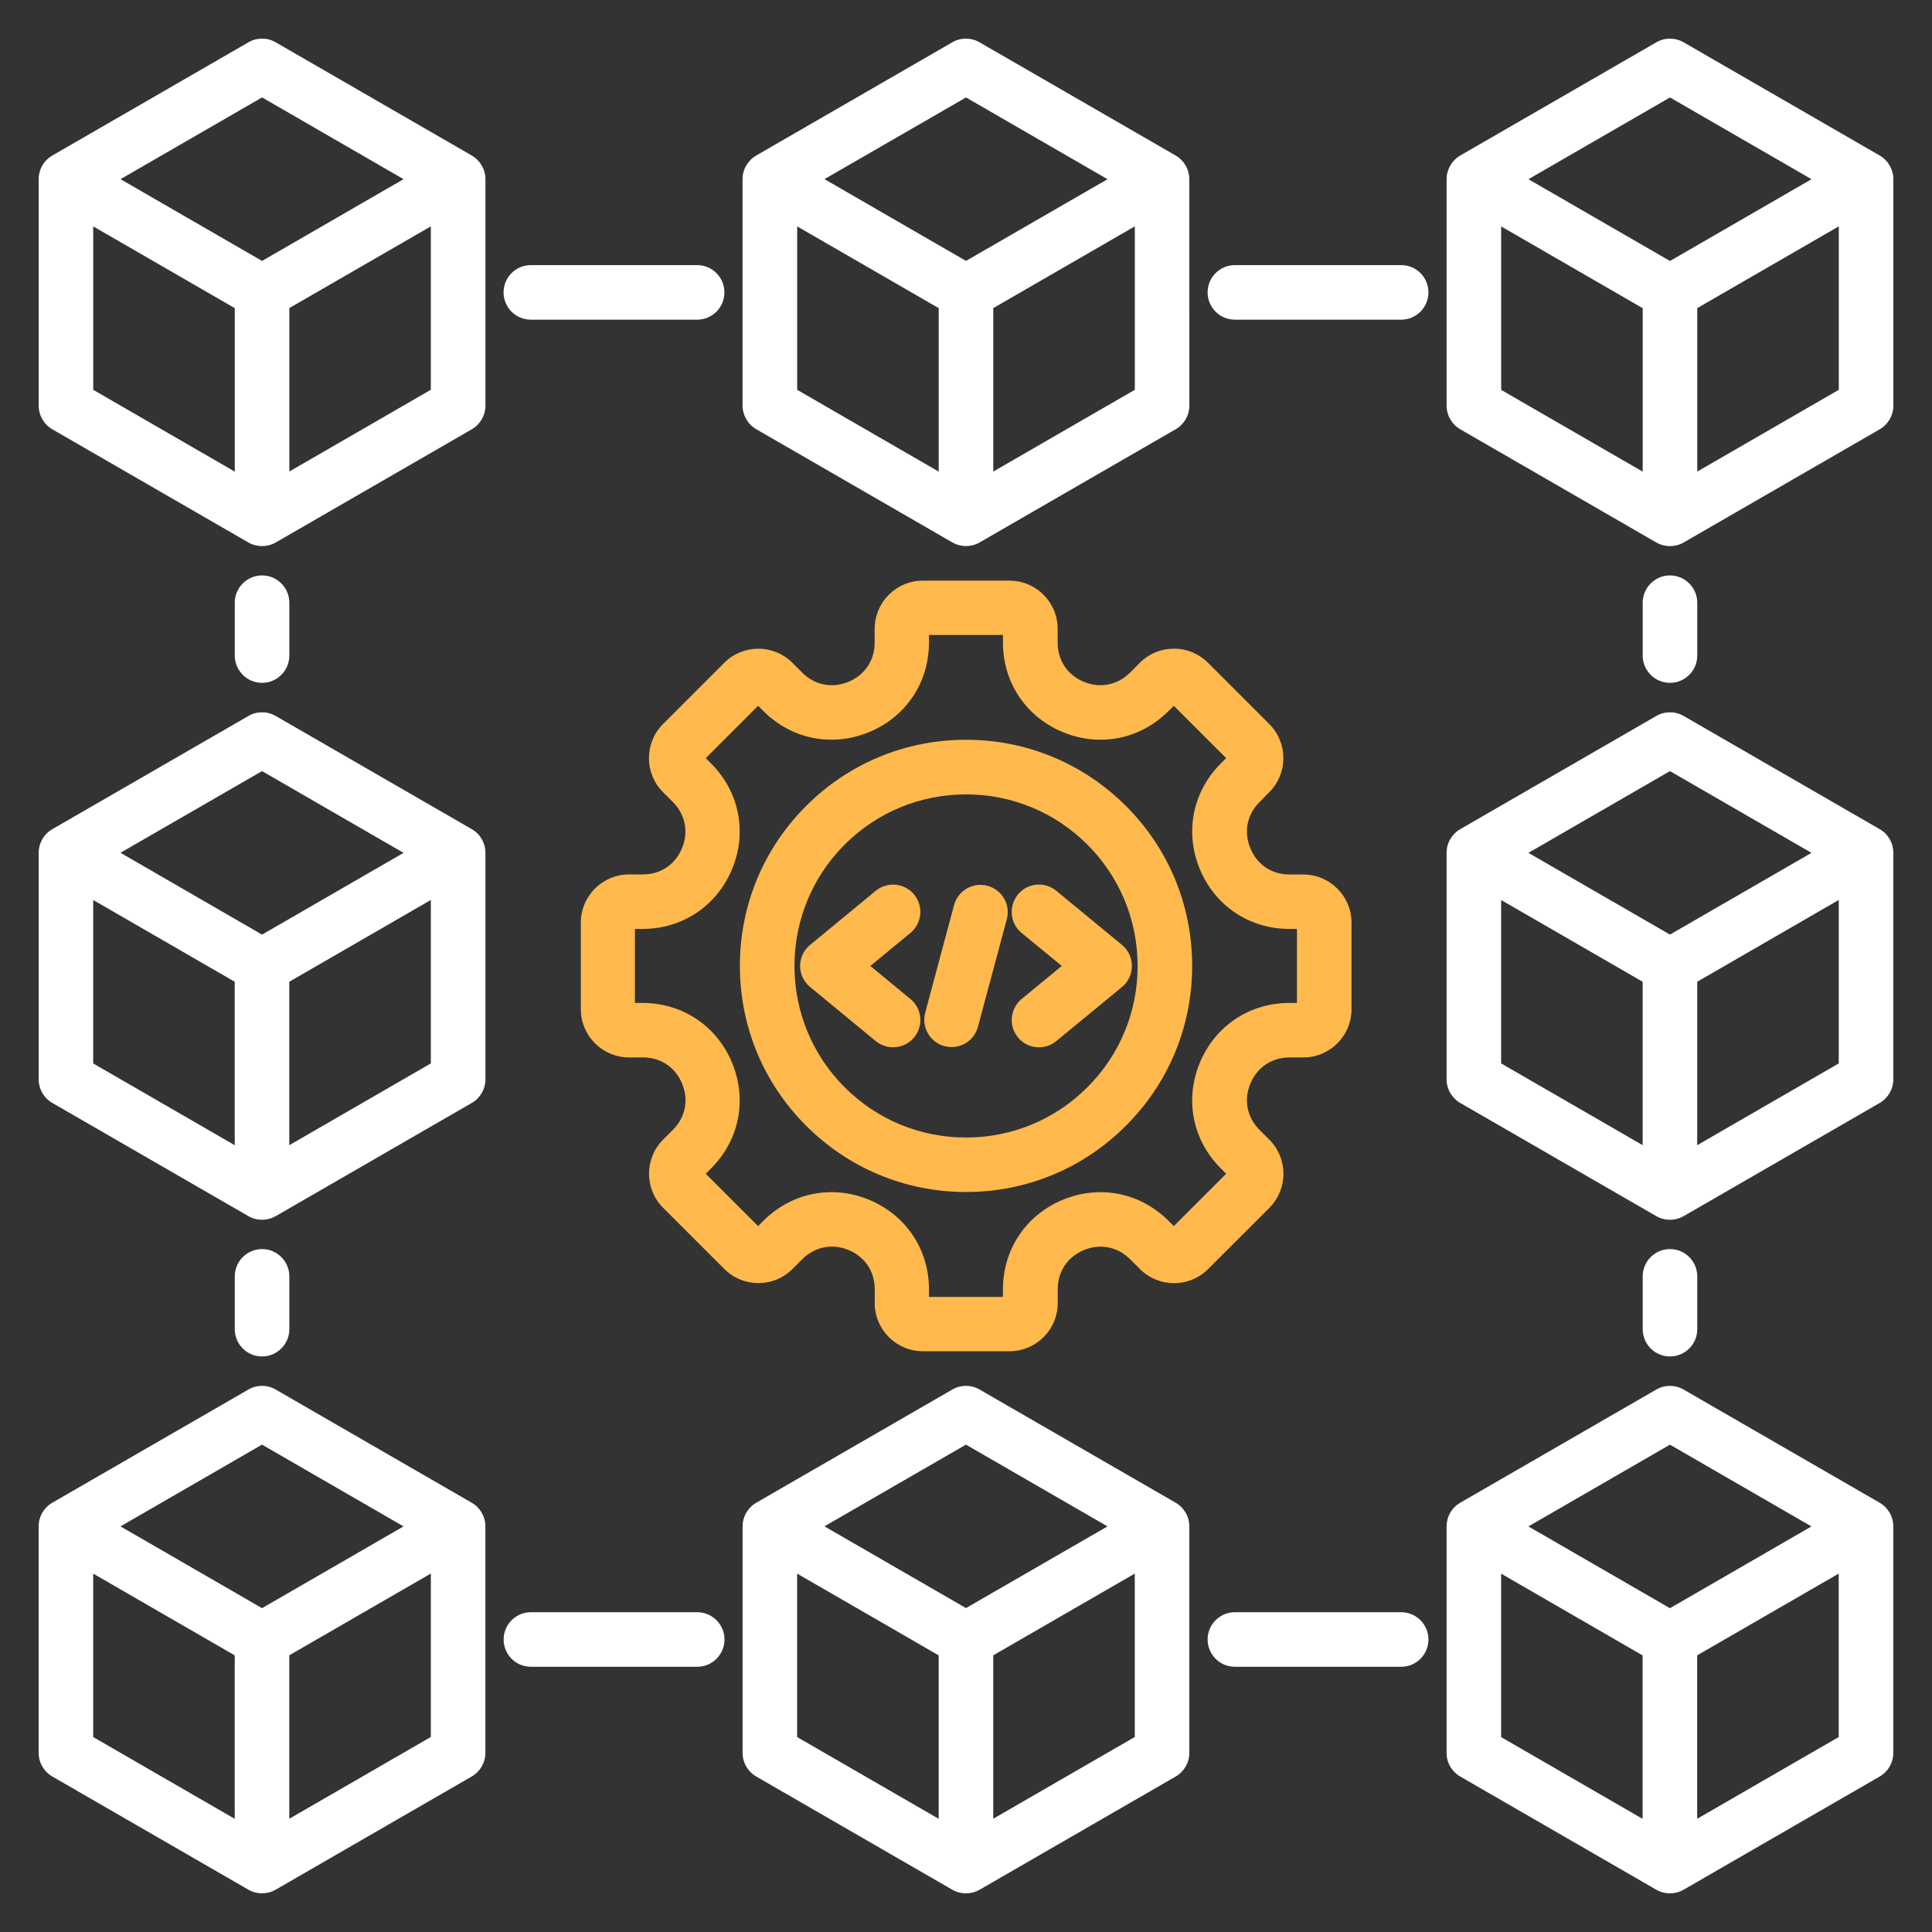 <svg width="50" height="50" viewBox="0 0 50 50" fill="none" xmlns="http://www.w3.org/2000/svg">
<rect x="0" y="0" width="50" height="50" fill="#333333" stroke="none"/>
<path d="M43.219 17.672C42.829 17.672 42.513 17.355 42.513 16.965V15.598C42.513 15.209 42.829 14.892 43.219 14.892C43.608 14.892 43.925 15.209 43.925 15.598V16.965C43.925 17.355 43.608 17.672 43.219 17.672ZM13.032 7.567C13.032 7.177 13.348 6.861 13.738 6.861H18.042C18.432 6.861 18.748 7.177 18.748 7.567C18.748 7.957 18.432 8.273 18.042 8.273H13.738C13.348 8.273 13.032 7.957 13.032 7.567ZM18.75 42.43C18.75 42.82 18.433 43.136 18.044 43.136H13.74C13.35 43.136 13.034 42.82 13.034 42.43C13.034 42.04 13.35 41.724 13.74 41.724H18.044C18.433 41.724 18.75 42.04 18.75 42.43ZM6.782 17.672C6.392 17.672 6.076 17.355 6.076 16.965V15.598C6.076 15.209 6.392 14.892 6.782 14.892C7.171 14.892 7.488 15.209 7.488 15.598V16.965C7.488 17.355 7.171 17.672 6.782 17.672ZM43.219 35.105C42.829 35.105 42.513 34.789 42.513 34.399V33.032C42.513 32.642 42.829 32.326 43.219 32.326C43.608 32.326 43.925 32.642 43.925 33.032V34.399C43.925 34.789 43.608 35.105 43.219 35.105ZM36.968 42.43C36.968 42.82 36.652 43.136 36.262 43.136H31.959C31.569 43.136 31.253 42.82 31.253 42.43C31.253 42.04 31.569 41.724 31.959 41.724H36.262C36.652 41.724 36.968 42.04 36.968 42.43ZM36.968 7.567C36.968 7.957 36.652 8.273 36.262 8.273H31.959C31.569 8.273 31.253 7.957 31.253 7.567C31.253 7.177 31.569 6.861 31.959 6.861H36.262C36.652 6.861 36.968 7.175 36.968 7.567ZM6.782 35.105C6.392 35.105 6.076 34.789 6.076 34.399V33.032C6.076 32.642 6.392 32.326 6.782 32.326C7.171 32.326 7.488 32.642 7.488 33.032V34.399C7.488 34.789 7.171 35.105 6.782 35.105ZM12.21 4.025L7.135 1.095C6.917 0.968 6.647 0.968 6.429 1.095L1.354 4.025C1.135 4.151 1.001 4.384 1.001 4.637V10.497C1.001 10.75 1.135 10.983 1.354 11.11L6.429 14.04C6.539 14.103 6.659 14.133 6.782 14.133C6.904 14.133 7.025 14.103 7.135 14.04L12.21 11.11C12.428 10.983 12.563 10.751 12.563 10.497V4.637C12.563 4.384 12.428 4.152 12.21 4.025ZM6.782 2.521L10.444 4.637L6.782 6.753L3.119 4.637L6.782 2.521ZM2.413 5.859L6.076 7.975V12.205L2.413 10.089V5.859ZM7.488 12.203V7.973L11.15 5.858V10.087L7.488 12.203ZM19.572 11.108L24.647 14.038C24.757 14.101 24.878 14.132 25 14.132C25.123 14.132 25.243 14.101 25.353 14.038L30.428 11.108C30.647 10.981 30.781 10.748 30.781 10.495L30.779 4.637C30.779 4.384 30.645 4.152 30.426 4.025L25.351 1.095C25.133 0.968 24.863 0.968 24.645 1.095L19.57 4.025C19.352 4.152 19.217 4.384 19.217 4.637V10.498C19.219 10.748 19.354 10.981 19.572 11.108ZM20.631 5.859L24.294 7.975V12.205L20.631 10.089V5.859ZM25.706 12.204V7.974L29.369 5.858V10.088L25.706 12.204ZM25 2.522L28.663 4.638L25 6.752L21.337 4.636L25 2.522ZM48.647 4.025L43.572 1.095C43.354 0.969 43.084 0.969 42.866 1.095L37.791 4.025C37.573 4.152 37.438 4.385 37.438 4.638V10.498C37.438 10.751 37.573 10.983 37.791 11.11L42.866 14.04C42.976 14.103 43.096 14.134 43.219 14.134C43.341 14.134 43.462 14.103 43.572 14.04L48.647 11.11C48.865 10.983 49 10.751 49 10.498V4.638C49 4.385 48.865 4.152 48.647 4.025ZM43.219 2.522L46.882 4.638L43.219 6.754L39.556 4.638L43.219 2.522ZM38.85 5.86L42.513 7.976V12.206L38.85 10.09V5.86ZM43.925 12.204V7.974L47.588 5.858V10.088L43.925 12.204ZM12.21 21.459L7.135 18.529C6.916 18.403 6.647 18.403 6.429 18.529L1.354 21.459C1.135 21.586 1.001 21.819 1.001 22.072V27.932C1.001 28.185 1.135 28.418 1.354 28.544L6.429 31.474C6.539 31.537 6.659 31.568 6.782 31.568C6.904 31.568 7.024 31.537 7.135 31.474L12.21 28.544C12.428 28.418 12.563 28.185 12.563 27.932V22.07C12.563 21.817 12.428 21.584 12.21 21.459ZM6.781 19.956L10.444 22.072L6.781 24.188L3.118 22.07L6.781 19.956ZM2.412 23.292L6.075 25.408V29.638L2.412 27.522V23.292ZM7.487 29.637V25.407L11.15 23.291V27.521L7.487 29.637ZM48.647 21.459L43.572 18.529C43.353 18.403 43.084 18.403 42.865 18.529L37.79 21.459C37.572 21.586 37.437 21.818 37.437 22.072V27.932C37.437 28.185 37.572 28.417 37.79 28.544L42.865 31.474C42.976 31.537 43.096 31.568 43.218 31.568C43.341 31.568 43.461 31.537 43.572 31.474L48.647 28.544C48.865 28.417 48.999 28.185 48.999 27.932V22.069C48.999 21.816 48.865 21.584 48.647 21.459ZM43.218 19.956L46.881 22.072L43.218 24.187L39.555 22.072L43.218 19.956ZM38.849 23.292L42.512 25.408V29.637L38.849 27.521V23.292ZM43.924 29.637V25.407L47.587 23.291V27.521L43.924 29.637ZM12.209 38.891L7.134 35.961C6.916 35.834 6.646 35.834 6.428 35.961L1.353 38.891C1.135 39.017 1 39.25 1 39.503V45.363C1 45.616 1.135 45.849 1.353 45.975L6.428 48.905C6.538 48.969 6.659 48.999 6.781 48.999C6.903 48.999 7.024 48.969 7.134 48.905L12.209 45.975C12.427 45.849 12.562 45.616 12.562 45.363V39.503C12.562 39.25 12.427 39.017 12.209 38.891ZM6.781 37.387L10.444 39.503L6.781 41.619L3.118 39.503L6.781 37.387ZM2.412 40.725L6.075 42.841V47.071L2.412 44.955V40.725ZM7.487 47.069V42.839L11.15 40.723V44.953L7.487 47.069ZM30.427 38.891L25.352 35.961C25.134 35.834 24.865 35.834 24.646 35.961L19.571 38.891C19.353 39.018 19.218 39.25 19.218 39.503V45.364C19.218 45.617 19.353 45.849 19.571 45.976L24.646 48.906C24.756 48.969 24.877 49 24.999 49C25.122 49 25.242 48.969 25.352 48.906L30.427 45.976C30.646 45.849 30.78 45.617 30.78 45.364V39.503C30.78 39.25 30.646 39.018 30.427 38.891ZM24.999 37.387L28.662 39.503L24.999 41.617L21.336 39.501L24.999 37.387ZM20.63 40.725L24.293 42.841V47.071L20.63 44.955V40.725ZM25.705 47.069V42.84L29.368 40.724V44.953L25.705 47.069ZM48.646 38.891L43.571 35.961C43.352 35.835 43.083 35.835 42.865 35.961L37.79 38.891C37.571 39.018 37.437 39.251 37.437 39.504V45.364C37.437 45.617 37.571 45.849 37.79 45.976L42.865 48.906C42.975 48.969 43.095 49 43.218 49C43.34 49 43.461 48.969 43.571 48.906L48.646 45.976C48.864 45.849 48.999 45.617 48.999 45.364V39.504C48.999 39.251 48.864 39.018 48.646 38.891ZM43.218 37.388L46.88 39.504L43.218 41.62L39.555 39.504L43.218 37.388ZM38.849 40.726L42.511 42.842V47.072L38.849 44.956V40.726ZM43.923 47.07V42.84L47.586 40.724V44.954L43.923 47.07Z" fill="white"/>
<path d="M32.849 20.501C33.335 20.016 33.335 19.224 32.849 18.738L31.263 17.153C31.029 16.918 30.714 16.788 30.382 16.788C30.047 16.788 29.735 16.916 29.5 17.153L29.247 17.406C28.923 17.73 28.474 17.82 28.049 17.645C27.625 17.469 27.372 17.09 27.372 16.631V16.274C27.372 15.586 26.813 15.027 26.125 15.027H23.882C23.195 15.027 22.636 15.586 22.636 16.274V16.631C22.636 17.09 22.383 17.469 21.958 17.645C21.534 17.82 21.087 17.733 20.76 17.406L20.507 17.153C20.021 16.667 19.23 16.667 18.744 17.153L17.159 18.738C16.673 19.224 16.673 20.016 17.159 20.501L17.412 20.754C17.736 21.079 17.826 21.528 17.65 21.952C17.475 22.377 17.095 22.63 16.636 22.63H16.279C15.591 22.63 15.032 23.189 15.032 23.876V26.119C15.032 26.806 15.591 27.366 16.279 27.366H16.638C17.097 27.366 17.477 27.619 17.652 28.043C17.828 28.467 17.74 28.914 17.414 29.241L17.161 29.494C16.675 29.979 16.675 30.771 17.161 31.257L18.746 32.842C19.232 33.328 20.024 33.328 20.509 32.842L20.762 32.589C21.087 32.265 21.536 32.175 21.96 32.35C22.385 32.526 22.638 32.905 22.638 33.364V33.724C22.638 34.411 23.197 34.97 23.884 34.97H26.127C26.815 34.97 27.374 34.411 27.374 33.724V33.367C27.374 32.907 27.627 32.528 28.051 32.352C28.476 32.177 28.923 32.265 29.249 32.591L29.502 32.844C29.988 33.33 30.78 33.33 31.265 32.844L32.851 31.259C33.337 30.773 33.337 29.981 32.851 29.496L32.598 29.243C32.273 28.918 32.184 28.469 32.359 28.045C32.535 27.621 32.914 27.367 33.373 27.367H33.73C34.418 27.367 34.977 26.808 34.977 26.121V23.878C34.977 23.191 34.418 22.632 33.73 22.632H33.373C32.914 22.632 32.535 22.379 32.359 21.954C32.184 21.53 32.271 21.083 32.598 20.756L32.849 20.501ZM33.371 24.041H33.565V25.956H33.371C32.337 25.956 31.449 26.549 31.051 27.504C30.655 28.459 30.863 29.508 31.596 30.24L31.733 30.377L30.378 31.732L30.241 31.595C29.511 30.865 28.462 30.655 27.505 31.05C26.549 31.446 25.956 32.336 25.956 33.37V33.564H24.042V33.37C24.042 32.336 23.448 31.448 22.493 31.05C21.538 30.655 20.489 30.863 19.756 31.595L19.62 31.732L18.265 30.377L18.401 30.24C19.132 29.51 19.342 28.461 18.946 27.504C18.55 26.549 17.661 25.956 16.626 25.956H16.432V24.041H16.626C17.661 24.041 18.548 23.448 18.946 22.493C19.342 21.538 19.134 20.489 18.401 19.757L18.265 19.62L19.62 18.265L19.756 18.402C20.487 19.132 21.536 19.342 22.493 18.947C23.448 18.551 24.042 17.661 24.042 16.627V16.433H25.956V16.627C25.956 17.661 26.549 18.549 27.505 18.947C28.459 19.342 29.508 19.134 30.241 18.402L30.378 18.265L31.733 19.62L31.596 19.757C30.866 20.487 30.655 21.536 31.051 22.493C31.449 23.448 32.337 24.041 33.371 24.041ZM25.001 19.145C23.438 19.145 21.966 19.753 20.863 20.858C19.756 21.964 19.148 23.433 19.148 24.997C19.148 26.559 19.757 28.031 20.863 29.134C21.969 30.24 23.438 30.849 25.001 30.849C26.564 30.849 28.035 30.24 29.139 29.134C30.245 28.029 30.853 26.559 30.853 24.997C30.853 23.433 30.245 21.962 29.139 20.858C28.035 19.755 26.564 19.145 25.001 19.145ZM28.141 28.139C27.303 28.977 26.186 29.439 25.001 29.439C23.815 29.439 22.699 28.977 21.86 28.139C21.022 27.3 20.561 26.184 20.561 24.999C20.561 23.813 21.022 22.697 21.86 21.858C22.699 21.02 23.815 20.559 25.001 20.559C26.186 20.559 27.303 21.02 28.141 21.858C28.98 22.697 29.441 23.813 29.441 24.999C29.443 26.184 28.98 27.3 28.141 28.139ZM27.337 23.054L29.037 24.454C29.201 24.588 29.294 24.788 29.294 24.999C29.294 25.209 29.201 25.409 29.037 25.544L27.337 26.943C27.205 27.051 27.048 27.104 26.889 27.104C26.684 27.104 26.482 27.017 26.344 26.847C26.097 26.545 26.14 26.102 26.439 25.854L27.478 24.999L26.439 24.144C26.137 23.897 26.097 23.452 26.344 23.15C26.59 22.848 27.037 22.805 27.337 23.054ZM23.562 24.144L22.524 24.999L23.562 25.854C23.864 26.1 23.905 26.545 23.658 26.847C23.519 27.017 23.317 27.104 23.113 27.104C22.956 27.104 22.797 27.051 22.664 26.943L20.965 25.543C20.801 25.409 20.707 25.209 20.707 24.999C20.707 24.788 20.801 24.588 20.965 24.454L22.664 23.054C22.966 22.807 23.409 22.85 23.658 23.15C23.905 23.45 23.862 23.895 23.562 24.144ZM26.056 23.789L25.309 26.574C25.223 26.89 24.94 27.098 24.627 27.098C24.566 27.098 24.505 27.09 24.444 27.074C24.068 26.974 23.844 26.586 23.944 26.209L24.691 23.423C24.791 23.048 25.178 22.823 25.556 22.924C25.933 23.026 26.158 23.411 26.056 23.789Z" fill="#FFB94D"/>
</svg>
